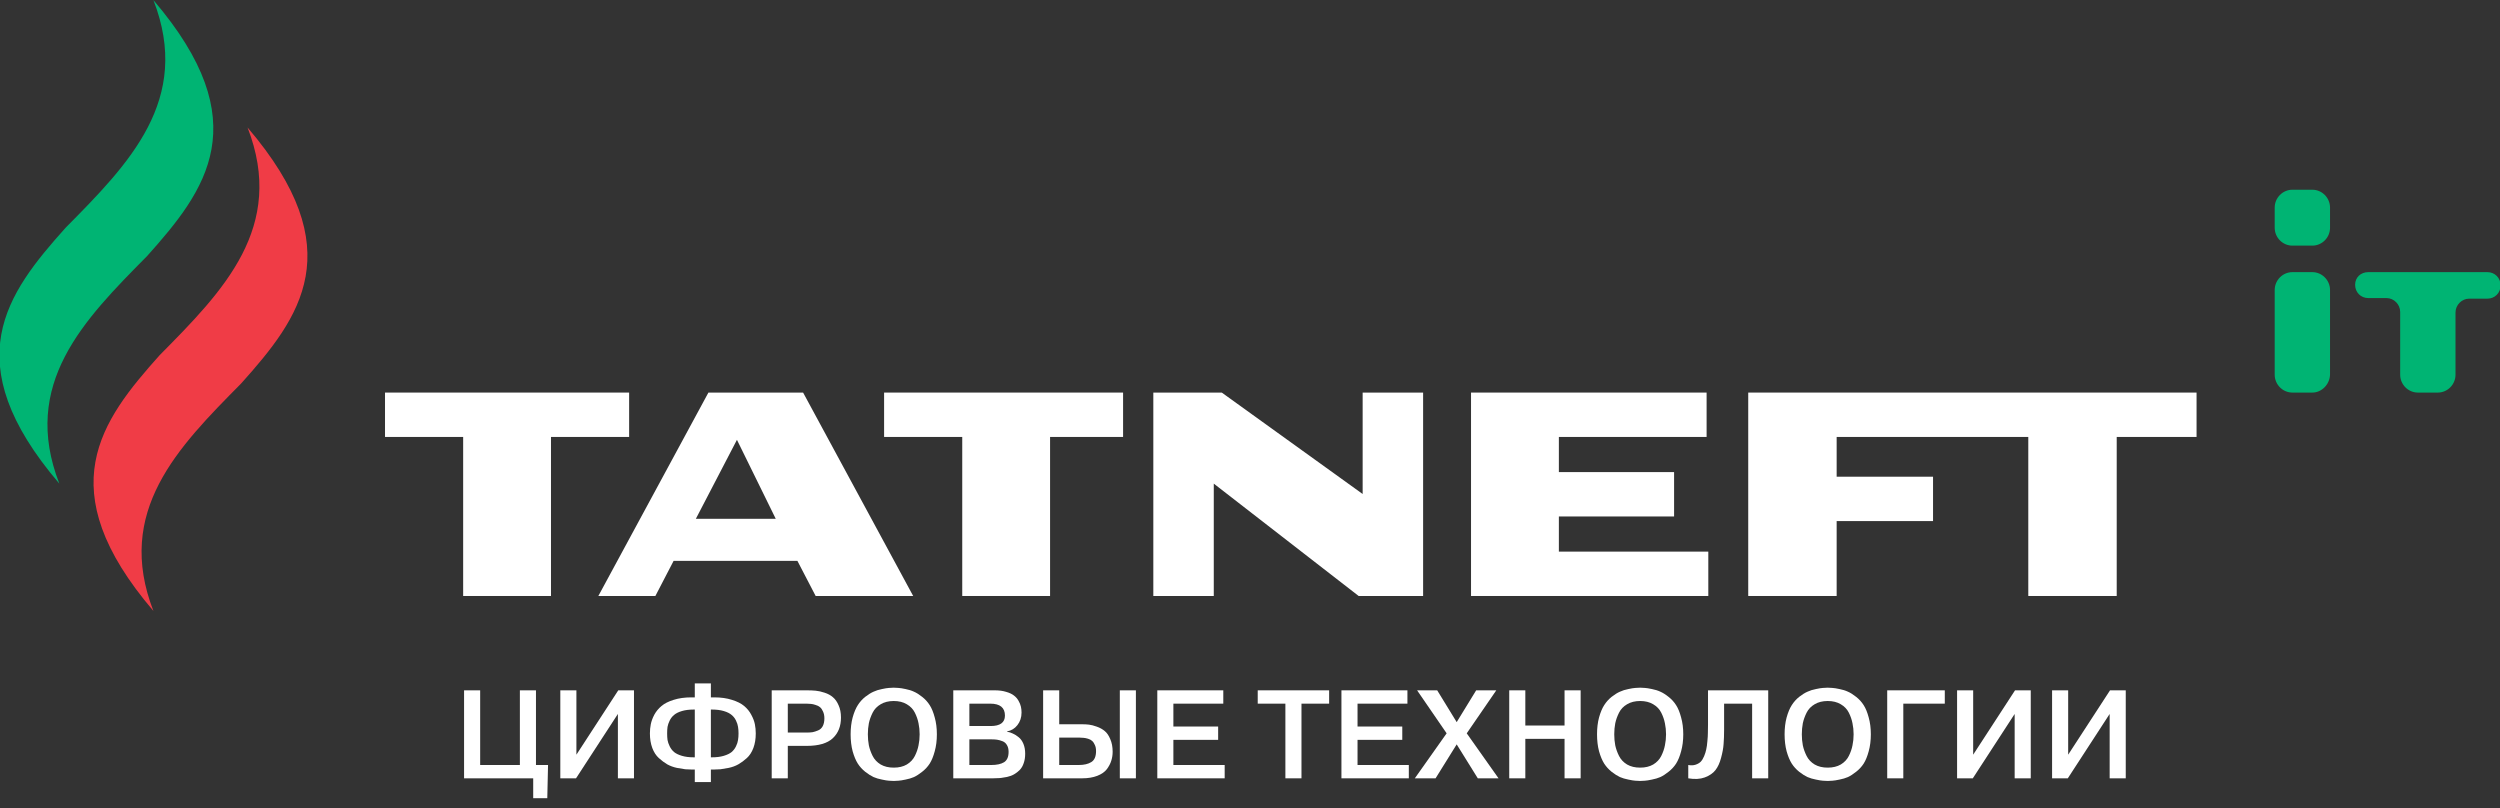 <svg width="167" height="54" viewBox="0 0 167 54" fill="none" xmlns="http://www.w3.org/2000/svg">
<rect x="0" y="0" width="167" height="54" fill="#333333" stroke="none"/>
<g clip-path="url(#clip0_1_4469)">
<path fill-rule="evenodd" clip-rule="evenodd" d="M154.465 16.408H153.131C152.483 16.408 151.95 15.869 151.95 15.215V13.867C151.95 13.213 152.483 12.674 153.131 12.674H154.465C155.112 12.674 155.646 13.213 155.646 13.867V15.215C155.646 15.869 155.112 16.408 154.465 16.408Z" fill="#00B473"/>
<path fill-rule="evenodd" clip-rule="evenodd" d="M160.675 18.179H161.513H162.847H163.685H166.162C166.657 18.179 167.038 18.564 167.038 19.064C167.038 19.564 166.657 19.95 166.162 19.95H164.943C164.447 19.95 164.028 20.373 164.028 20.873V19.95V25.031C164.028 25.685 163.495 26.224 162.847 26.224H161.513C160.866 26.224 160.332 25.685 160.332 25.031V20.835C160.332 20.334 159.913 19.911 159.418 19.911H158.199C157.703 19.911 157.322 19.526 157.322 19.026C157.322 18.525 157.703 18.179 158.199 18.179L160.675 18.179Z" fill="#00B473"/>
<path fill-rule="evenodd" clip-rule="evenodd" d="M154.465 26.224H153.131C152.483 26.224 151.95 25.685 151.95 25.031V19.372C151.95 18.718 152.483 18.179 153.131 18.179H154.465C155.112 18.179 155.646 18.718 155.646 19.372V22.336V23.53V24.992C155.646 25.647 155.112 26.224 154.465 26.224Z" fill="#00B473"/>
<path d="M116.782 26.224V39.812H122.688V34.808H129.127V31.844H122.688V29.188H135.49V39.812H141.396V29.188H146.73V26.224H116.782Z" fill="white"/>
<path d="M104.132 36.848V34.5H111.829V31.536H104.132V29.188H114.001V26.224H98.265V39.812H114.115V36.848H104.132Z" fill="white"/>
<path d="M42.026 26.224H25.719V29.188H30.939V39.812H36.806V29.188H42.026V26.224Z" fill="white"/>
<path d="M46.484 34.654L49.228 29.38L51.819 34.654H46.484ZM53.647 26.224H47.322L39.969 39.812H43.779L44.998 37.464H53.266L54.486 39.812H61.001L53.647 26.224Z" fill="white"/>
<path d="M91.025 26.224V32.999L81.614 26.224H77.042V39.812H81.08V32.306L90.758 39.812H95.064V26.224H91.025Z" fill="white"/>
<path d="M75.022 26.224H59.058V29.188H64.278V39.812H70.145V29.188H75.022V26.224Z" fill="white"/>
<path d="M16.536 8.516C19.127 15.176 14.898 19.449 10.669 23.722C6.744 28.11 3.277 32.653 10.249 40.813C7.659 34.154 11.888 29.881 16.117 25.608C20.042 21.22 23.509 16.677 16.536 8.516Z" fill="#F03C46"/>
<path d="M10.249 0.009C12.84 6.668 8.611 10.941 4.382 15.214C0.457 19.602 -3.01 24.145 3.963 32.306C1.372 25.646 5.601 21.373 9.83 17.1C13.755 12.712 17.222 8.17 10.249 0.009Z" fill="#00B473"/>
</g>
<path d="M138.154 50.413L140.95 46.114H142V51.992H140.925V47.692L138.129 51.992H137.079V46.114H138.154V50.413Z" fill="white"/>
<path d="M131.808 50.413L134.604 46.114H135.654V51.992H134.579V47.692L131.783 51.992H130.733V46.114H131.808V50.413Z" fill="white"/>
<path d="M127.141 47.004V51.992H126.066V46.114H129.912V47.004H127.141Z" fill="white"/>
<path d="M121.764 45.954C121.87 45.943 121.98 45.937 122.092 45.937C122.204 45.937 122.31 45.943 122.411 45.954C122.517 45.959 122.674 45.985 122.881 46.029C123.088 46.069 123.276 46.127 123.444 46.206C123.611 46.279 123.793 46.393 123.989 46.55C124.191 46.707 124.359 46.892 124.493 47.104C124.628 47.311 124.739 47.586 124.829 47.927C124.924 48.263 124.972 48.638 124.972 49.052C124.972 49.467 124.924 49.844 124.829 50.186C124.739 50.522 124.628 50.796 124.493 51.009C124.359 51.216 124.191 51.398 123.989 51.555C123.793 51.711 123.611 51.829 123.444 51.907C123.276 51.98 123.088 52.036 122.881 52.075C122.674 52.12 122.517 52.145 122.411 52.151C122.31 52.162 122.204 52.168 122.092 52.168C121.98 52.168 121.87 52.162 121.764 52.151C121.663 52.145 121.509 52.12 121.302 52.075C121.095 52.036 120.908 51.98 120.74 51.907C120.572 51.829 120.387 51.711 120.185 51.555C119.989 51.398 119.824 51.216 119.69 51.009C119.556 50.796 119.441 50.522 119.346 50.186C119.256 49.844 119.211 49.467 119.211 49.052C119.211 48.638 119.256 48.263 119.346 47.927C119.441 47.586 119.556 47.311 119.69 47.104C119.824 46.892 119.989 46.707 120.185 46.55C120.387 46.393 120.572 46.279 120.74 46.206C120.908 46.127 121.095 46.069 121.302 46.029C121.509 45.985 121.663 45.959 121.764 45.954ZM122.965 47.045C122.724 46.9 122.433 46.827 122.092 46.827C121.75 46.827 121.459 46.9 121.218 47.045C120.978 47.185 120.798 47.373 120.681 47.608C120.563 47.843 120.479 48.078 120.429 48.313C120.384 48.548 120.362 48.795 120.362 49.052C120.362 49.31 120.384 49.556 120.429 49.791C120.479 50.026 120.563 50.261 120.681 50.497C120.798 50.732 120.978 50.922 121.218 51.068C121.459 51.208 121.75 51.278 122.092 51.278C122.433 51.278 122.724 51.208 122.965 51.068C123.206 50.922 123.385 50.732 123.502 50.497C123.62 50.261 123.701 50.026 123.746 49.791C123.796 49.556 123.821 49.31 123.821 49.052C123.821 48.795 123.796 48.548 123.746 48.313C123.701 48.078 123.62 47.843 123.502 47.608C123.385 47.373 123.206 47.185 122.965 47.045Z" fill="white"/>
<path d="M112.776 51.992V51.102C112.956 51.135 113.115 51.13 113.255 51.085C113.395 51.04 113.51 50.976 113.599 50.892C113.689 50.802 113.767 50.676 113.835 50.514C113.902 50.352 113.949 50.2 113.977 50.06C114.011 49.915 114.036 49.733 114.053 49.515C114.075 49.291 114.086 49.109 114.086 48.969C114.092 48.823 114.095 48.641 114.095 48.423V46.114H118.117V51.992H117.042V47.004H115.17V48.742C115.17 49.106 115.158 49.425 115.136 49.699C115.119 49.968 115.063 50.276 114.968 50.623C114.879 50.965 114.753 51.239 114.59 51.446C114.428 51.653 114.19 51.815 113.876 51.933C113.569 52.045 113.202 52.065 112.776 51.992Z" fill="white"/>
<path d="M109.234 45.954C109.341 45.943 109.45 45.937 109.562 45.937C109.674 45.937 109.78 45.943 109.881 45.954C109.987 45.959 110.144 45.985 110.351 46.029C110.558 46.069 110.746 46.127 110.914 46.206C111.082 46.279 111.264 46.393 111.459 46.55C111.661 46.707 111.829 46.892 111.963 47.104C112.098 47.311 112.21 47.586 112.299 47.927C112.394 48.263 112.442 48.638 112.442 49.052C112.442 49.467 112.394 49.844 112.299 50.186C112.21 50.522 112.098 50.796 111.963 51.009C111.829 51.216 111.661 51.398 111.459 51.555C111.264 51.711 111.082 51.829 110.914 51.907C110.746 51.98 110.558 52.036 110.351 52.075C110.144 52.12 109.987 52.145 109.881 52.151C109.78 52.162 109.674 52.168 109.562 52.168C109.45 52.168 109.341 52.162 109.234 52.151C109.133 52.145 108.98 52.12 108.772 52.075C108.565 52.036 108.378 51.98 108.21 51.907C108.042 51.829 107.857 51.711 107.656 51.555C107.46 51.398 107.295 51.216 107.16 51.009C107.026 50.796 106.911 50.522 106.816 50.186C106.726 49.844 106.682 49.467 106.682 49.052C106.682 48.638 106.726 48.263 106.816 47.927C106.911 47.586 107.026 47.311 107.16 47.104C107.295 46.892 107.46 46.707 107.656 46.55C107.857 46.393 108.042 46.279 108.21 46.206C108.378 46.127 108.565 46.069 108.772 46.029C108.98 45.985 109.133 45.959 109.234 45.954ZM110.435 47.045C110.194 46.9 109.903 46.827 109.562 46.827C109.22 46.827 108.929 46.9 108.688 47.045C108.448 47.185 108.269 47.373 108.151 47.608C108.033 47.843 107.949 48.078 107.899 48.313C107.854 48.548 107.832 48.795 107.832 49.052C107.832 49.31 107.854 49.556 107.899 49.791C107.949 50.026 108.033 50.261 108.151 50.497C108.269 50.732 108.448 50.922 108.688 51.068C108.929 51.208 109.22 51.278 109.562 51.278C109.903 51.278 110.194 51.208 110.435 51.068C110.676 50.922 110.855 50.732 110.972 50.497C111.09 50.261 111.171 50.026 111.216 49.791C111.266 49.556 111.292 49.31 111.292 49.052C111.292 48.795 111.266 48.548 111.216 48.313C111.171 48.078 111.09 47.843 110.972 47.608C110.855 47.373 110.676 47.185 110.435 47.045Z" fill="white"/>
<path d="M101.892 49.355V51.992H100.817V46.114H101.892V48.465H104.512V46.114H105.587V51.992H104.512V49.355H101.892Z" fill="white"/>
<path d="M97.307 48.238L98.608 46.114H99.952L97.978 48.986L100.103 51.992H98.717L97.307 49.724L95.896 51.992H94.51L96.635 48.986L94.662 46.114H96.005L97.307 48.238Z" fill="white"/>
<path d="M90.683 48.532H93.672V49.422H90.683V51.102H94.109V51.992H89.608V46.114H94.016V47.004H90.683V48.532Z" fill="white"/>
<path d="M85.864 47.004H84.016V46.114H88.786V47.004H86.939V51.992H85.864V47.004Z" fill="white"/>
<path d="M78.382 48.532H81.372V49.422H78.382V51.102H81.808V51.992H77.308V46.114H81.716V47.004H78.382V48.532Z" fill="white"/>
<path d="M70.756 46.114V48.381H72.284C72.447 48.381 72.601 48.389 72.746 48.406C72.892 48.423 73.065 48.468 73.267 48.541C73.474 48.613 73.65 48.711 73.796 48.834C73.942 48.952 74.065 49.131 74.165 49.372C74.272 49.613 74.325 49.895 74.325 50.22C74.325 50.427 74.294 50.626 74.233 50.816C74.177 51.001 74.079 51.188 73.939 51.379C73.799 51.563 73.586 51.712 73.3 51.824C73.015 51.936 72.674 51.992 72.276 51.992H69.681V46.114H70.756ZM70.756 49.271V51.102H72.066C72.413 51.102 72.69 51.037 72.897 50.908C73.11 50.78 73.216 50.533 73.216 50.17C73.216 50.007 73.189 49.87 73.133 49.758C73.082 49.641 73.021 49.551 72.948 49.489C72.881 49.428 72.791 49.38 72.679 49.347C72.567 49.313 72.469 49.294 72.385 49.288C72.301 49.277 72.203 49.271 72.091 49.271H70.756ZM74.804 46.114H75.878V51.992H74.804V46.114Z" fill="white"/>
<path d="M63.679 46.114H66.45C66.736 46.114 66.987 46.147 67.206 46.215C67.424 46.276 67.598 46.357 67.727 46.458C67.855 46.553 67.959 46.671 68.037 46.811C68.115 46.945 68.169 47.077 68.197 47.205C68.225 47.329 68.239 47.46 68.239 47.6C68.239 47.925 68.146 48.205 67.962 48.44C67.782 48.669 67.55 48.809 67.265 48.86V48.876C67.405 48.899 67.536 48.941 67.659 49.002C67.788 49.058 67.917 49.139 68.046 49.246C68.18 49.352 68.286 49.501 68.365 49.691C68.443 49.881 68.482 50.1 68.482 50.346C68.482 50.587 68.449 50.799 68.381 50.984C68.32 51.169 68.23 51.32 68.113 51.438C68.001 51.55 67.878 51.645 67.743 51.723C67.609 51.801 67.452 51.86 67.273 51.899C67.1 51.933 66.94 51.958 66.794 51.975C66.654 51.986 66.501 51.992 66.332 51.992H63.679V46.114ZM64.754 47.004V48.499H66.173C66.811 48.499 67.13 48.266 67.13 47.802C67.13 47.27 66.803 47.004 66.148 47.004H64.754ZM64.754 49.389V51.102H66.223C66.587 51.102 66.87 51.04 67.072 50.917C67.273 50.788 67.374 50.559 67.374 50.228C67.374 50.044 67.337 49.892 67.265 49.775C67.197 49.652 67.1 49.565 66.971 49.515C66.842 49.464 66.724 49.431 66.618 49.414C66.512 49.397 66.388 49.389 66.249 49.389H64.754Z" fill="white"/>
<path d="M59.375 45.954C59.481 45.943 59.591 45.937 59.703 45.937C59.815 45.937 59.921 45.943 60.022 45.954C60.128 45.959 60.285 45.985 60.492 46.029C60.699 46.069 60.887 46.127 61.054 46.206C61.222 46.279 61.404 46.393 61.6 46.55C61.802 46.707 61.97 46.892 62.104 47.104C62.239 47.311 62.35 47.586 62.44 47.927C62.535 48.263 62.583 48.638 62.583 49.052C62.583 49.467 62.535 49.844 62.44 50.186C62.35 50.522 62.239 50.796 62.104 51.009C61.97 51.216 61.802 51.398 61.6 51.555C61.404 51.711 61.222 51.829 61.054 51.907C60.887 51.98 60.699 52.036 60.492 52.075C60.285 52.12 60.128 52.145 60.022 52.151C59.921 52.162 59.815 52.168 59.703 52.168C59.591 52.168 59.481 52.162 59.375 52.151C59.274 52.145 59.12 52.12 58.913 52.075C58.706 52.036 58.519 51.98 58.351 51.907C58.183 51.829 57.998 51.711 57.797 51.555C57.6 51.398 57.435 51.216 57.301 51.009C57.167 50.796 57.052 50.522 56.957 50.186C56.867 49.844 56.822 49.467 56.822 49.052C56.822 48.638 56.867 48.263 56.957 47.927C57.052 47.586 57.167 47.311 57.301 47.104C57.435 46.892 57.6 46.707 57.797 46.55C57.998 46.393 58.183 46.279 58.351 46.206C58.519 46.127 58.706 46.069 58.913 46.029C59.12 45.985 59.274 45.959 59.375 45.954ZM60.576 47.045C60.335 46.9 60.044 46.827 59.703 46.827C59.361 46.827 59.07 46.9 58.829 47.045C58.589 47.185 58.409 47.373 58.292 47.608C58.174 47.843 58.09 48.078 58.04 48.313C57.995 48.548 57.973 48.795 57.973 49.052C57.973 49.31 57.995 49.556 58.04 49.791C58.09 50.026 58.174 50.261 58.292 50.497C58.409 50.732 58.589 50.922 58.829 51.068C59.07 51.208 59.361 51.278 59.703 51.278C60.044 51.278 60.335 51.208 60.576 51.068C60.817 50.922 60.996 50.732 61.113 50.497C61.231 50.261 61.312 50.026 61.357 49.791C61.407 49.556 61.432 49.31 61.432 49.052C61.432 48.795 61.407 48.548 61.357 48.313C61.312 48.078 61.231 47.843 61.113 47.608C60.996 47.373 60.817 47.185 60.576 47.045Z" fill="white"/>
<path d="M51.55 46.114H53.893C54.117 46.114 54.316 46.122 54.489 46.139C54.668 46.156 54.867 46.2 55.086 46.273C55.309 46.346 55.494 46.447 55.64 46.576C55.791 46.699 55.917 46.878 56.018 47.113C56.124 47.343 56.177 47.617 56.177 47.936C56.177 48.513 55.995 48.972 55.631 49.313C55.267 49.655 54.685 49.825 53.885 49.825H52.625V51.992H51.55V46.114ZM52.625 47.004V48.935H53.876C54.033 48.935 54.167 48.927 54.279 48.91C54.391 48.888 54.514 48.848 54.649 48.792C54.783 48.736 54.887 48.641 54.959 48.507C55.032 48.367 55.069 48.194 55.069 47.986C55.069 47.807 55.038 47.653 54.976 47.525C54.92 47.396 54.853 47.301 54.775 47.239C54.696 47.172 54.596 47.121 54.472 47.088C54.355 47.049 54.254 47.026 54.17 47.021C54.086 47.01 53.991 47.004 53.885 47.004H52.625Z" fill="white"/>
<path d="M46.412 52.243V51.404H46.186C46.051 51.404 45.914 51.398 45.774 51.387C45.634 51.37 45.447 51.339 45.212 51.294C44.982 51.244 44.769 51.166 44.573 51.059C44.383 50.947 44.196 50.807 44.011 50.639C43.826 50.472 43.68 50.248 43.574 49.968C43.468 49.682 43.414 49.358 43.414 48.994C43.414 48.781 43.434 48.577 43.473 48.381C43.513 48.179 43.591 47.966 43.708 47.742C43.832 47.519 43.991 47.325 44.187 47.163C44.383 46.995 44.652 46.858 44.993 46.752C45.34 46.64 45.738 46.584 46.186 46.584H46.412V45.652H47.487V46.584H47.714C48.162 46.584 48.556 46.64 48.898 46.752C49.245 46.858 49.516 46.995 49.712 47.163C49.908 47.325 50.065 47.519 50.183 47.742C50.306 47.966 50.387 48.179 50.426 48.381C50.465 48.577 50.485 48.781 50.485 48.994C50.485 49.358 50.432 49.682 50.325 49.968C50.219 50.248 50.073 50.472 49.889 50.639C49.704 50.807 49.514 50.947 49.318 51.059C49.127 51.166 48.915 51.244 48.679 51.294C48.45 51.339 48.265 51.37 48.125 51.387C47.985 51.398 47.848 51.404 47.714 51.404H47.487V52.243H46.412ZM46.412 50.589V47.398H46.337C46.034 47.398 45.771 47.432 45.547 47.499C45.324 47.566 45.15 47.653 45.027 47.759C44.904 47.86 44.806 47.986 44.733 48.137C44.66 48.288 44.612 48.428 44.59 48.557C44.573 48.686 44.565 48.831 44.565 48.994C44.565 49.156 44.573 49.302 44.59 49.43C44.612 49.559 44.66 49.699 44.733 49.85C44.806 50.001 44.904 50.13 45.027 50.236C45.15 50.337 45.324 50.421 45.547 50.488C45.771 50.556 46.034 50.589 46.337 50.589H46.412ZM47.487 50.589H47.563C47.865 50.589 48.128 50.556 48.352 50.488C48.576 50.421 48.749 50.337 48.873 50.236C48.996 50.13 49.094 50.001 49.166 49.85C49.239 49.699 49.284 49.559 49.301 49.43C49.323 49.302 49.334 49.156 49.334 48.994C49.334 48.831 49.323 48.686 49.301 48.557C49.284 48.428 49.239 48.288 49.166 48.137C49.094 47.986 48.996 47.86 48.873 47.759C48.749 47.653 48.576 47.566 48.352 47.499C48.128 47.432 47.865 47.398 47.563 47.398H47.487V50.589Z" fill="white"/>
<path d="M38.504 50.413L41.3 46.114H42.35V51.992H41.275V47.692L38.479 51.992H37.429V46.114H38.504V50.413Z" fill="white"/>
<path d="M32.075 51.102H34.728V46.114H35.803V51.102H36.609L36.559 53.319H35.618V51.992H31V46.114H32.075V51.102Z" fill="white"/>
<defs>
<clipPath id="clip0_1_4469">
<rect width="167" height="40.822" fill="white"/>
</clipPath>
</defs>
</svg>
